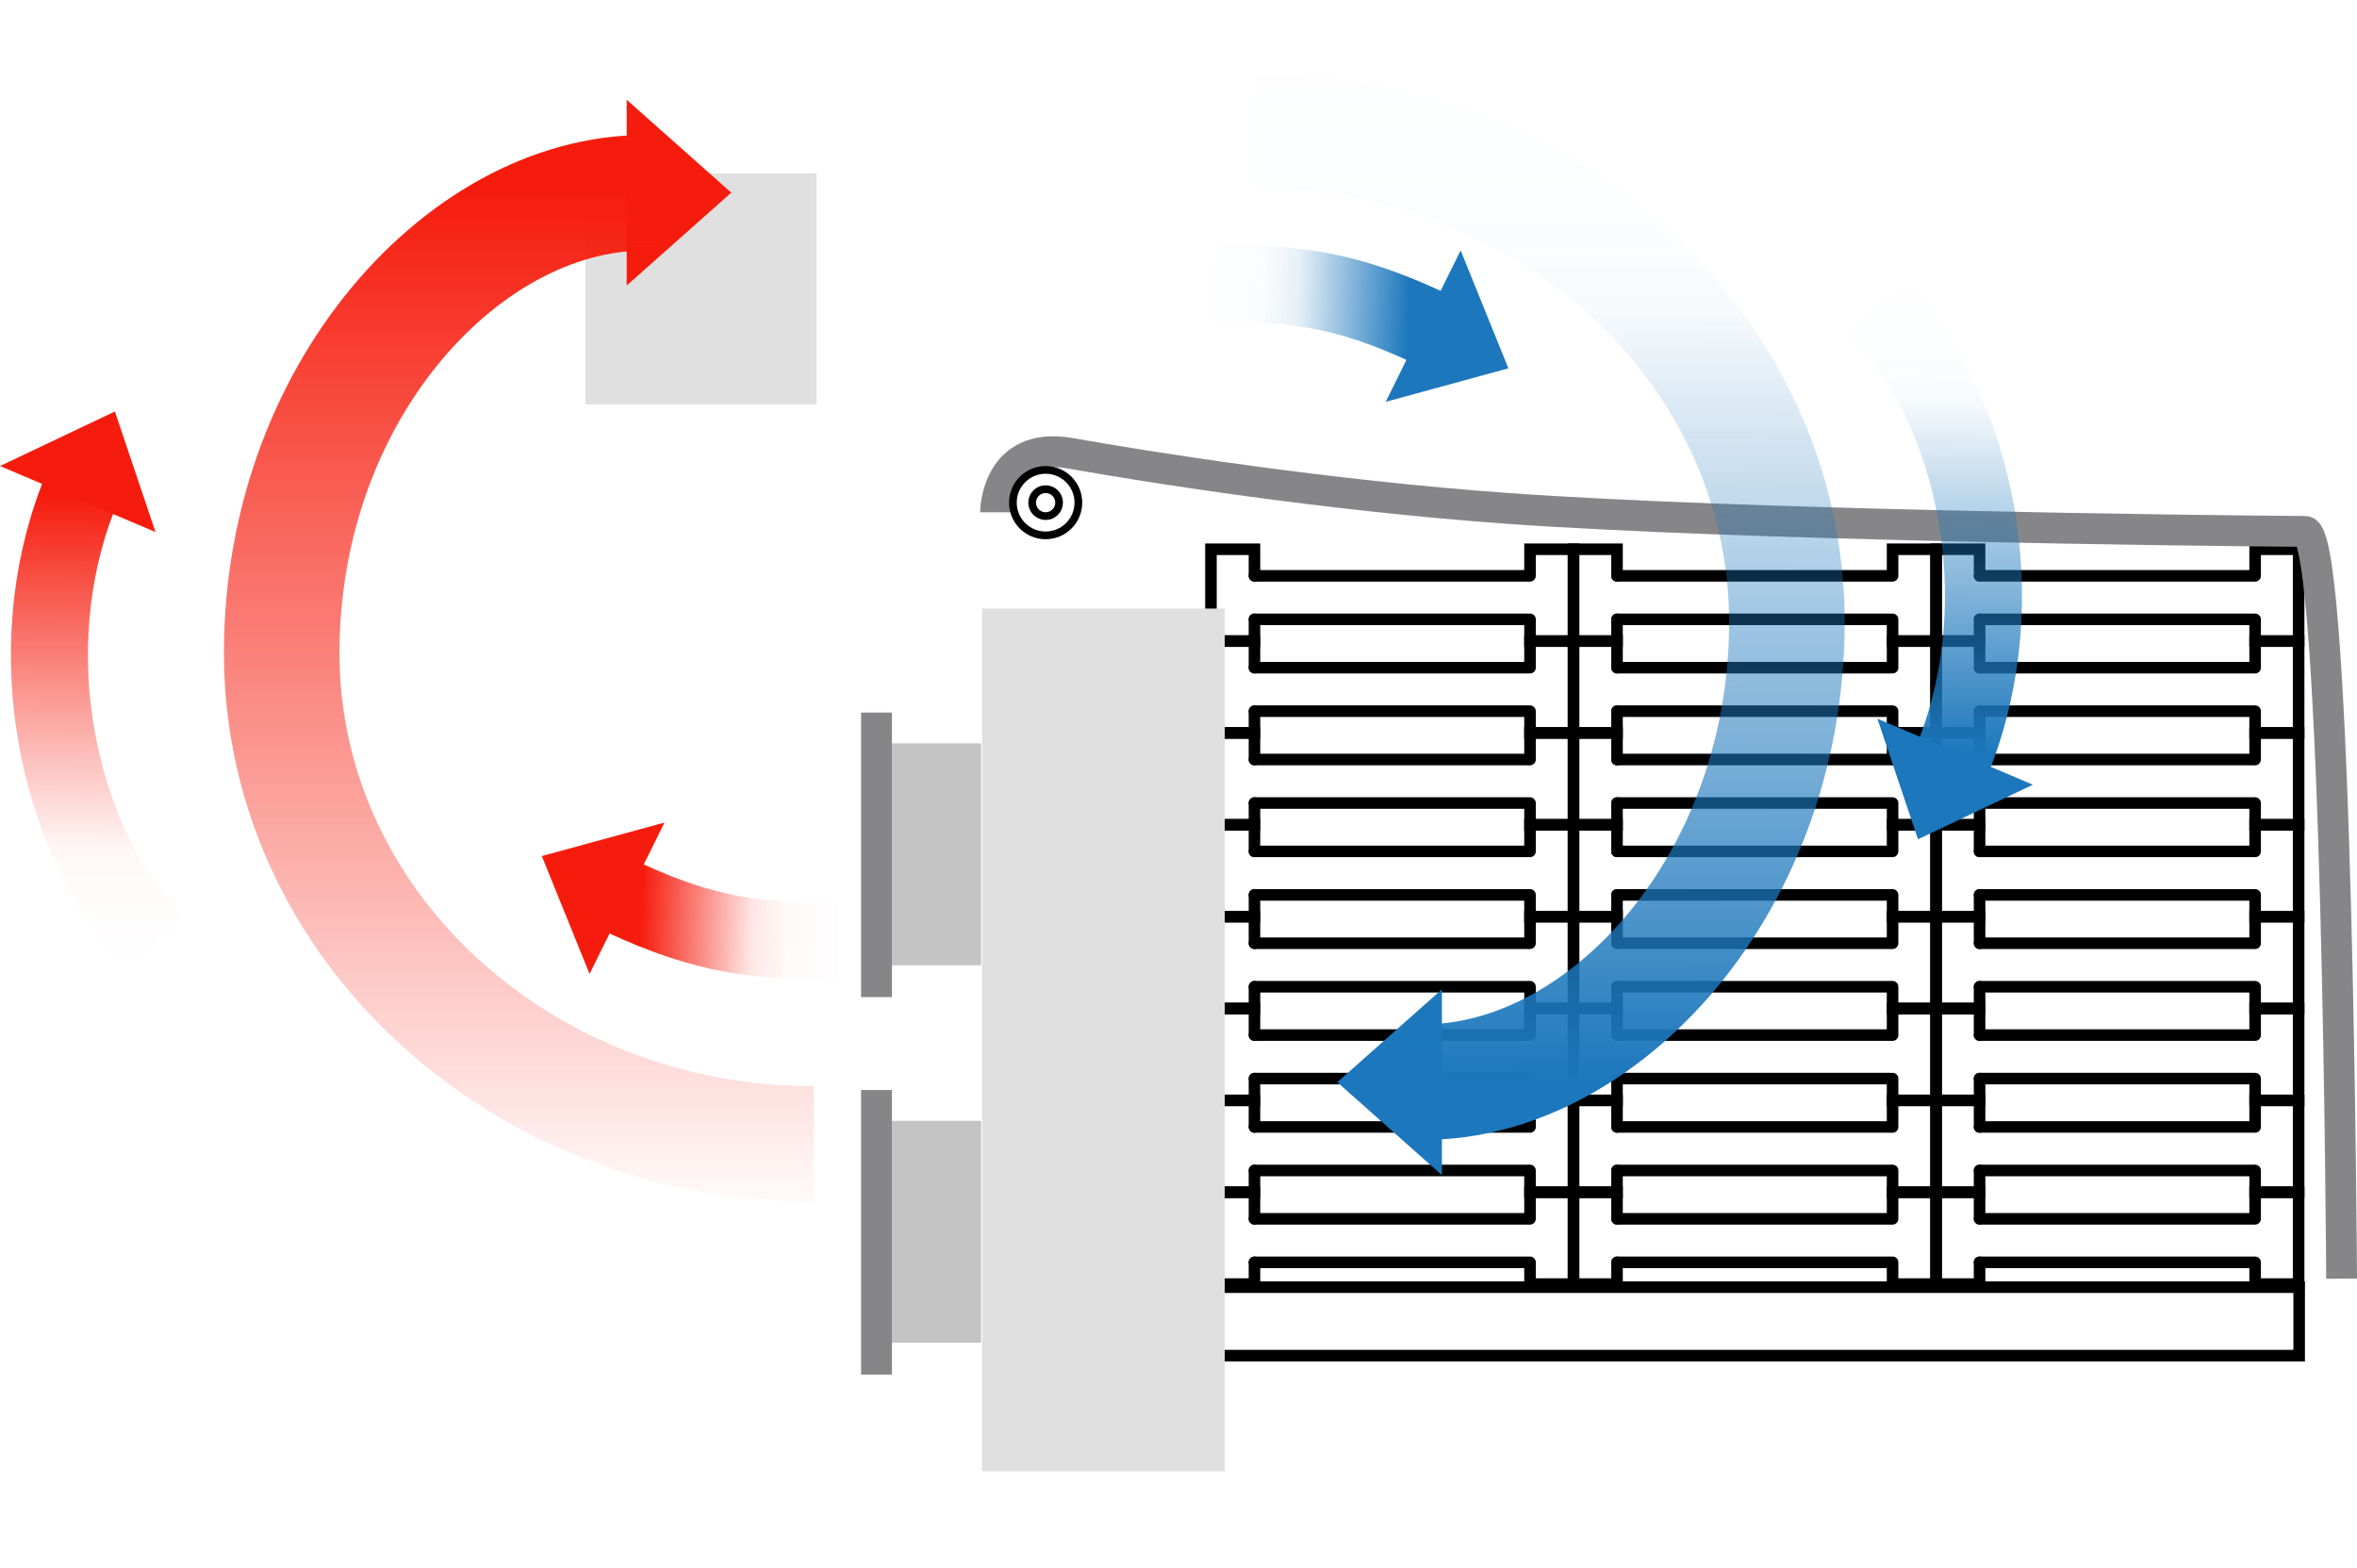 <?xml version="1.0" encoding="UTF-8" standalone="no"?>
<svg width="612" height="407" viewBox="0 0 612 407" fill="none" xmlns="http://www.w3.org/2000/svg">
<path d="M514.003 149.502V142.598H502.706V166.447H514.003V160.798" stroke="black" stroke-width="3" stroke-linecap="round"/>
<path d="M585.548 149.502V142.598H596.845V166.446H585.548V160.798" stroke="black" stroke-width="3" stroke-linecap="round"/>
<path d="M584.921 149.501H514.003" stroke="black" stroke-width="3" stroke-linecap="round"/>
<path d="M584.921 160.798H514.003" stroke="black" stroke-width="3" stroke-linecap="round"/>
<path d="M514.003 173.35V166.447H502.706V190.295H514.003V184.647" stroke="black" stroke-width="3" stroke-linecap="round"/>
<path d="M585.548 173.35V166.447H596.845V190.295H585.548V184.647" stroke="black" stroke-width="3" stroke-linecap="round"/>
<path d="M584.921 173.35H514.003" stroke="black" stroke-width="3" stroke-linecap="round"/>
<path d="M584.921 184.647H514.003" stroke="black" stroke-width="3" stroke-linecap="round"/>
<path d="M514.003 197.199V190.295H502.706V214.143H514.003V208.495" stroke="black" stroke-width="3" stroke-linecap="round"/>
<path d="M585.548 197.198V190.295H596.845V214.143H585.548V208.495" stroke="black" stroke-width="3" stroke-linecap="round"/>
<path d="M584.921 197.198H514.003" stroke="black" stroke-width="3" stroke-linecap="round"/>
<path d="M584.921 208.495H514.003" stroke="black" stroke-width="3" stroke-linecap="round"/>
<path d="M514.003 221.047V214.143H502.706V237.992H514.003V232.343" stroke="black" stroke-width="3" stroke-linecap="round"/>
<path d="M585.548 221.047V214.143H596.845V237.992H585.548V232.343" stroke="black" stroke-width="3" stroke-linecap="round"/>
<path d="M584.921 221.047H514.003" stroke="black" stroke-width="3" stroke-linecap="round"/>
<path d="M584.921 232.343H514.003" stroke="black" stroke-width="3" stroke-linecap="round"/>
<path d="M514.003 244.895V237.992H502.706V261.84H514.003V256.192" stroke="black" stroke-width="3" stroke-linecap="round"/>
<path d="M585.548 244.895V237.992H596.845V261.84H585.548V256.192" stroke="black" stroke-width="3" stroke-linecap="round"/>
<path d="M584.921 244.895H514.003" stroke="black" stroke-width="3" stroke-linecap="round"/>
<path d="M584.921 256.192H514.003" stroke="black" stroke-width="3" stroke-linecap="round"/>
<path d="M514.003 268.744V261.84H502.706V285.689H514.003V280.041" stroke="black" stroke-width="3" stroke-linecap="round"/>
<path d="M585.548 268.744V261.84H596.845V285.689H585.548V280.04" stroke="black" stroke-width="3" stroke-linecap="round"/>
<path d="M584.921 268.744H514.003" stroke="black" stroke-width="3" stroke-linecap="round"/>
<path d="M584.921 280.04H514.003" stroke="black" stroke-width="3" stroke-linecap="round"/>
<path d="M514.003 292.592V285.689H502.706V309.537H514.003V303.889" stroke="black" stroke-width="3" stroke-linecap="round"/>
<path d="M585.548 292.592V285.689H596.845V309.537H585.548V303.889" stroke="black" stroke-width="3" stroke-linecap="round"/>
<path d="M584.921 292.592H514.003" stroke="black" stroke-width="3" stroke-linecap="round"/>
<path d="M584.921 303.889H514.003" stroke="black" stroke-width="3" stroke-linecap="round"/>
<path d="M514.003 316.441V309.537H502.706V333.386H514.003V327.737" stroke="black" stroke-width="3" stroke-linecap="round"/>
<path d="M585.548 316.441V309.537H596.845V333.386H585.548V327.737" stroke="black" stroke-width="3" stroke-linecap="round"/>
<path d="M584.921 316.441H514.003" stroke="black" stroke-width="3" stroke-linecap="round"/>
<path d="M584.921 327.737H514.003" stroke="black" stroke-width="3" stroke-linecap="round"/>
<path d="M419.864 149.502V142.598H408.568V166.447H419.864V160.798" stroke="black" stroke-width="3" stroke-linecap="round"/>
<path d="M491.41 149.502V142.598H502.706V166.446H491.41V160.798" stroke="black" stroke-width="3" stroke-linecap="round"/>
<path d="M490.782 149.501H419.865" stroke="black" stroke-width="3" stroke-linecap="round"/>
<path d="M490.782 160.798H419.865" stroke="black" stroke-width="3" stroke-linecap="round"/>
<path d="M419.864 173.35V166.447H408.568V190.295H419.864V184.647" stroke="black" stroke-width="3" stroke-linecap="round"/>
<path d="M491.41 173.35V166.447H502.706V190.295H491.41V184.647" stroke="black" stroke-width="3" stroke-linecap="round"/>
<path d="M490.782 173.35H419.865" stroke="black" stroke-width="3" stroke-linecap="round"/>
<path d="M490.782 184.647H419.865" stroke="black" stroke-width="3" stroke-linecap="round"/>
<path d="M419.864 197.199V190.295H408.568V214.143H419.864V208.495" stroke="black" stroke-width="3" stroke-linecap="round"/>
<path d="M491.41 197.198V190.295H502.706V214.143H491.41V208.495" stroke="black" stroke-width="3" stroke-linecap="round"/>
<path d="M490.782 197.198H419.865" stroke="black" stroke-width="3" stroke-linecap="round"/>
<path d="M490.782 208.495H419.865" stroke="black" stroke-width="3" stroke-linecap="round"/>
<path d="M419.864 221.047V214.143H408.568V237.992H419.864V232.343" stroke="black" stroke-width="3" stroke-linecap="round"/>
<path d="M491.41 221.047V214.143H502.706V237.992H491.41V232.343" stroke="black" stroke-width="3" stroke-linecap="round"/>
<path d="M490.782 221.047H419.865" stroke="black" stroke-width="3" stroke-linecap="round"/>
<path d="M490.782 232.343H419.865" stroke="black" stroke-width="3" stroke-linecap="round"/>
<path d="M419.864 244.895V237.992H408.568V261.84H419.864V256.192" stroke="black" stroke-width="3" stroke-linecap="round"/>
<path d="M491.41 244.895V237.992H502.706V261.84H491.41V256.192" stroke="black" stroke-width="3" stroke-linecap="round"/>
<path d="M490.782 244.895H419.865" stroke="black" stroke-width="3" stroke-linecap="round"/>
<path d="M490.782 256.192H419.865" stroke="black" stroke-width="3" stroke-linecap="round"/>
<path d="M419.864 268.744V261.84H408.568V285.689H419.864V280.041" stroke="black" stroke-width="3" stroke-linecap="round"/>
<path d="M491.41 268.744V261.84H502.706V285.689H491.41V280.04" stroke="black" stroke-width="3" stroke-linecap="round"/>
<path d="M490.782 268.744H419.865" stroke="black" stroke-width="3" stroke-linecap="round"/>
<path d="M490.782 280.04H419.865" stroke="black" stroke-width="3" stroke-linecap="round"/>
<path d="M419.864 292.592V285.689H408.568V309.537H419.864V303.889" stroke="black" stroke-width="3" stroke-linecap="round"/>
<path d="M491.41 292.592V285.689H502.706V309.537H491.41V303.889" stroke="black" stroke-width="3" stroke-linecap="round"/>
<path d="M490.782 292.592H419.865" stroke="black" stroke-width="3" stroke-linecap="round"/>
<path d="M490.782 303.889H419.865" stroke="black" stroke-width="3" stroke-linecap="round"/>
<path d="M419.864 316.441V309.537H408.568V333.386H419.864V327.737" stroke="black" stroke-width="3" stroke-linecap="round"/>
<path d="M491.41 316.441V309.537H502.706V333.386H491.41V327.737" stroke="black" stroke-width="3" stroke-linecap="round"/>
<path d="M490.782 316.441H419.865" stroke="black" stroke-width="3" stroke-linecap="round"/>
<path d="M490.782 327.737H419.865" stroke="black" stroke-width="3" stroke-linecap="round"/>
<path d="M325.726 149.502V142.598H314.429V166.447H325.726V160.798" stroke="black" stroke-width="3" stroke-linecap="round"/>
<path d="M397.271 149.502V142.598H408.568V166.446H397.271V160.798" stroke="black" stroke-width="3" stroke-linecap="round"/>
<path d="M396.644 149.501H325.726" stroke="black" stroke-width="3" stroke-linecap="round"/>
<path d="M396.644 160.798H325.726" stroke="black" stroke-width="3" stroke-linecap="round"/>
<path d="M325.726 173.35V166.447H314.429V190.295H325.726V184.647" stroke="black" stroke-width="3" stroke-linecap="round"/>
<path d="M397.271 173.35V166.447H408.568V190.295H397.271V184.647" stroke="black" stroke-width="3" stroke-linecap="round"/>
<path d="M396.644 173.35H325.726" stroke="black" stroke-width="3" stroke-linecap="round"/>
<path d="M396.644 184.647H325.726" stroke="black" stroke-width="3" stroke-linecap="round"/>
<path d="M325.726 197.199V190.295H314.429V214.143H325.726V208.495" stroke="black" stroke-width="3" stroke-linecap="round"/>
<path d="M397.271 197.198V190.295H408.568V214.143H397.271V208.495" stroke="black" stroke-width="3" stroke-linecap="round"/>
<path d="M396.644 197.198H325.726" stroke="black" stroke-width="3" stroke-linecap="round"/>
<path d="M396.644 208.495H325.726" stroke="black" stroke-width="3" stroke-linecap="round"/>
<path d="M325.726 221.047V214.143H314.429V237.992H325.726V232.343" stroke="black" stroke-width="3" stroke-linecap="round"/>
<path d="M397.271 221.047V214.143H408.568V237.992H397.271V232.343" stroke="black" stroke-width="3" stroke-linecap="round"/>
<path d="M396.644 221.047H325.726" stroke="black" stroke-width="3" stroke-linecap="round"/>
<path d="M396.644 232.343H325.726" stroke="black" stroke-width="3" stroke-linecap="round"/>
<path d="M325.726 244.895V237.992H314.429V261.84H325.726V256.192" stroke="black" stroke-width="3" stroke-linecap="round"/>
<path d="M397.271 244.895V237.992H408.568V261.84H397.271V256.192" stroke="black" stroke-width="3" stroke-linecap="round"/>
<path d="M396.644 244.895H325.726" stroke="black" stroke-width="3" stroke-linecap="round"/>
<path d="M396.644 256.192H325.726" stroke="black" stroke-width="3" stroke-linecap="round"/>
<path d="M325.726 268.744V261.84H314.429V285.689H325.726V280.041" stroke="black" stroke-width="3" stroke-linecap="round"/>
<path d="M397.271 268.744V261.84H408.568V285.689H397.271V280.04" stroke="black" stroke-width="3" stroke-linecap="round"/>
<path d="M396.644 268.744H325.726" stroke="black" stroke-width="3" stroke-linecap="round"/>
<path d="M396.644 280.04H325.726" stroke="black" stroke-width="3" stroke-linecap="round"/>
<path d="M325.726 292.592V285.689H314.429V309.537H325.726V303.889" stroke="black" stroke-width="3" stroke-linecap="round"/>
<path d="M397.271 292.592V285.689H408.568V309.537H397.271V303.889" stroke="black" stroke-width="3" stroke-linecap="round"/>
<path d="M396.644 292.592H325.726" stroke="black" stroke-width="3" stroke-linecap="round"/>
<path d="M396.644 303.889H325.726" stroke="black" stroke-width="3" stroke-linecap="round"/>
<path d="M325.726 316.441V309.537H314.429V333.386H325.726V327.737" stroke="black" stroke-width="3" stroke-linecap="round"/>
<path d="M397.271 316.441V309.537H408.568V333.386H397.271V327.737" stroke="black" stroke-width="3" stroke-linecap="round"/>
<path d="M396.644 316.441H325.726" stroke="black" stroke-width="3" stroke-linecap="round"/>
<path d="M396.644 327.737H325.726" stroke="black" stroke-width="3" stroke-linecap="round"/>
<rect x="313.972" y="334.189" width="283.009" height="17.776" stroke="black" stroke-width="3"/>
<g filter="url(#filter0_dd)">
<rect x="152" y="20" width="60" height="60" fill="#E0E0E0"/>
</g>
<path d="M189.875 50.019L162.723 25.902L162.723 74.136L189.875 50.019Z" fill="#F61C0D"/>
<path d="M211.3 297.009C182.293 297.009 155.373 288.763 133.146 274.673C96.907 251.7 73.142 213.192 73.142 169.564C73.142 99.178 124.12 46.552 172.143 50.246" stroke="url(#paint0_linear)" stroke-width="30"/>
<path d="M29.833 106.838L6.48197e-06 120.995L40.372 138.132L29.833 106.838Z" fill="#F61C0D"/>
<path d="M40.231 244.937C14.373 217.601 4.768 168.839 20.343 129.027" stroke="url(#paint1_linear)" stroke-width="20"/>
<path d="M140.684 222.258L153.08 252.865L172.54 213.559L140.684 222.258Z" fill="#F61C0D"/>
<path d="M217.607 244.368C196.182 244.368 183.252 242.89 162.092 233.119" stroke="url(#paint2_linear)" stroke-width="20"/>
<path d="M258.5 133C258.5 133 258.5 114.237 278 117.7C297.5 121.163 343.96 128.604 391.5 132C452.173 136.334 569.719 137.794 598.5 137.97C607 138.022 608 331.982 608 331.982" stroke="#868689" stroke-width="8"/>
<circle cx="271.5" cy="130.5" r="8.5" stroke="black" stroke-width="2"/>
<circle cx="271.5" cy="130.5" r="3.5" stroke="black" stroke-width="2"/>
<g filter="url(#filter1_dd)">
<rect x="255" y="133" width="63" height="224" fill="#E0E0E0"/>
<rect x="227" y="266" width="27.747" height="57.627" fill="#C4C4C4"/>
<path d="M227.578 258V331.881" stroke="#868689" stroke-width="8"/>
<rect x="227" y="168" width="27.747" height="57.627" fill="#C4C4C4"/>
<path d="M227.578 160V233.881" stroke="#868689" stroke-width="8"/>
</g>
<path d="M347.241 280.983L374.392 305.1V256.866L347.241 280.983Z" fill="#1C77BC"/>
<path d="M325.815 33.993C354.823 33.993 381.742 42.239 403.969 56.329C440.208 79.302 463.973 117.81 463.973 161.438C463.973 231.823 412.995 284.45 364.972 280.756" stroke="url(#paint3_linear)" stroke-width="30"/>
<path d="M498.014 217.898L527.847 203.741L487.475 186.604L498.014 217.898Z" fill="#1C77BC"/>
<path d="M487.615 79.799C513.474 107.135 523.078 155.897 507.504 195.709" stroke="url(#paint4_linear)" stroke-width="20"/>
<path d="M391.656 95.628L379.26 65.022L359.801 104.327L391.656 95.628Z" fill="#1C77BC"/>
<path d="M314.734 73.519C336.159 73.519 349.088 74.996 370.249 84.767" stroke="url(#paint5_linear)" stroke-width="20"/>
<defs>
<filter id="filter0_dd" x="117" y="0" width="130" height="130" filterUnits="userSpaceOnUse" color-interpolation-filters="sRGB">
<feFlood flood-opacity="0" result="BackgroundImageFix"/>
<feColorMatrix in="SourceAlpha" type="matrix" values="0 0 0 0 0 0 0 0 0 0 0 0 0 0 0 0 0 0 127 0"/>
<feOffset dy="15"/>
<feGaussianBlur stdDeviation="17.5"/>
<feColorMatrix type="matrix" values="0 0 0 0 0 0 0 0 0 0 0 0 0 0 0 0 0 0 0.1 0"/>
<feBlend mode="normal" in2="BackgroundImageFix" result="effect1_dropShadow"/>
<feColorMatrix in="SourceAlpha" type="matrix" values="0 0 0 0 0 0 0 0 0 0 0 0 0 0 0 0 0 0 127 0"/>
<feOffset dy="10"/>
<feGaussianBlur stdDeviation="7.5"/>
<feColorMatrix type="matrix" values="0 0 0 0 0 0 0 0 0 0 0 0 0 0 0 0 0 0 0.25 0"/>
<feBlend mode="normal" in2="effect1_dropShadow" result="effect2_dropShadow"/>
<feBlend mode="normal" in="SourceGraphic" in2="effect2_dropShadow" result="shape"/>
</filter>
<filter id="filter1_dd" x="188.578" y="113" width="164.422" height="294" filterUnits="userSpaceOnUse" color-interpolation-filters="sRGB">
<feFlood flood-opacity="0" result="BackgroundImageFix"/>
<feColorMatrix in="SourceAlpha" type="matrix" values="0 0 0 0 0 0 0 0 0 0 0 0 0 0 0 0 0 0 127 0"/>
<feOffset dy="15"/>
<feGaussianBlur stdDeviation="17.5"/>
<feColorMatrix type="matrix" values="0 0 0 0 0 0 0 0 0 0 0 0 0 0 0 0 0 0 0.1 0"/>
<feBlend mode="normal" in2="BackgroundImageFix" result="effect1_dropShadow"/>
<feColorMatrix in="SourceAlpha" type="matrix" values="0 0 0 0 0 0 0 0 0 0 0 0 0 0 0 0 0 0 127 0"/>
<feOffset dy="10"/>
<feGaussianBlur stdDeviation="7.5"/>
<feColorMatrix type="matrix" values="0 0 0 0 0 0 0 0 0 0 0 0 0 0 0 0 0 0 0.25 0"/>
<feBlend mode="normal" in2="effect1_dropShadow" result="effect2_dropShadow"/>
<feBlend mode="normal" in="SourceGraphic" in2="effect2_dropShadow" result="shape"/>
</filter>
<linearGradient id="paint0_linear" x1="142.591" y1="49.508" x2="142.591" y2="317.696" gradientUnits="userSpaceOnUse">
<stop stop-color="#F61C0D"/>
<stop offset="0.856" stop-color="#F61C0D" stop-opacity="0.144"/>
<stop offset="1" stop-color="#F61C0D" stop-opacity="0"/>
</linearGradient>
<linearGradient id="paint1_linear" x1="14.812" y1="128.691" x2="13.995" y2="250.646" gradientUnits="userSpaceOnUse">
<stop stop-color="#F61C0D"/>
<stop offset="0.746" stop-color="#F61C0D" stop-opacity="0.04"/>
<stop offset="0.81" stop-color="#F61C0D" stop-opacity="0.02"/>
<stop offset="1" stop-color="#F61C0D" stop-opacity="0"/>
</linearGradient>
<linearGradient id="paint2_linear" x1="159.877" y1="230.811" x2="222.765" y2="233.266" gradientUnits="userSpaceOnUse">
<stop offset="0.109" stop-color="#F61C0D"/>
<stop offset="0.567" stop-color="#F61C0D" stop-opacity="0.11"/>
<stop offset="0.718" stop-color="#F61C0D" stop-opacity="0.02"/>
<stop offset="1" stop-color="#F61C0D" stop-opacity="0"/>
</linearGradient>
<linearGradient id="paint3_linear" x1="394.525" y1="281.494" x2="395.264" y2="13.306" gradientUnits="userSpaceOnUse">
<stop stop-color="#1C77BC"/>
<stop offset="0.746" stop-color="#1C77BC" stop-opacity="0.04"/>
<stop offset="0.81" stop-color="#1C77BC" stop-opacity="0.02"/>
<stop offset="1" stop-color="#1C77BC" stop-opacity="0"/>
</linearGradient>
<linearGradient id="paint4_linear" x1="513.035" y1="196.045" x2="513.852" y2="74.09" gradientUnits="userSpaceOnUse">
<stop stop-color="#1C77BC"/>
<stop offset="0.746" stop-color="#1C77BC" stop-opacity="0.04"/>
<stop offset="0.81" stop-color="#1C77BC" stop-opacity="0.02"/>
<stop offset="1" stop-color="#1C77BC" stop-opacity="0"/>
</linearGradient>
<linearGradient id="paint5_linear" x1="372.463" y1="87.076" x2="309.576" y2="84.621" gradientUnits="userSpaceOnUse">
<stop offset="0.109" stop-color="#1C77BC"/>
<stop offset="0.567" stop-color="#1C77BC" stop-opacity="0.11"/>
<stop offset="0.718" stop-color="#1C77BC" stop-opacity="0.02"/>
<stop offset="1" stop-color="#1C77BC" stop-opacity="0"/>
</linearGradient>
</defs>
</svg>
